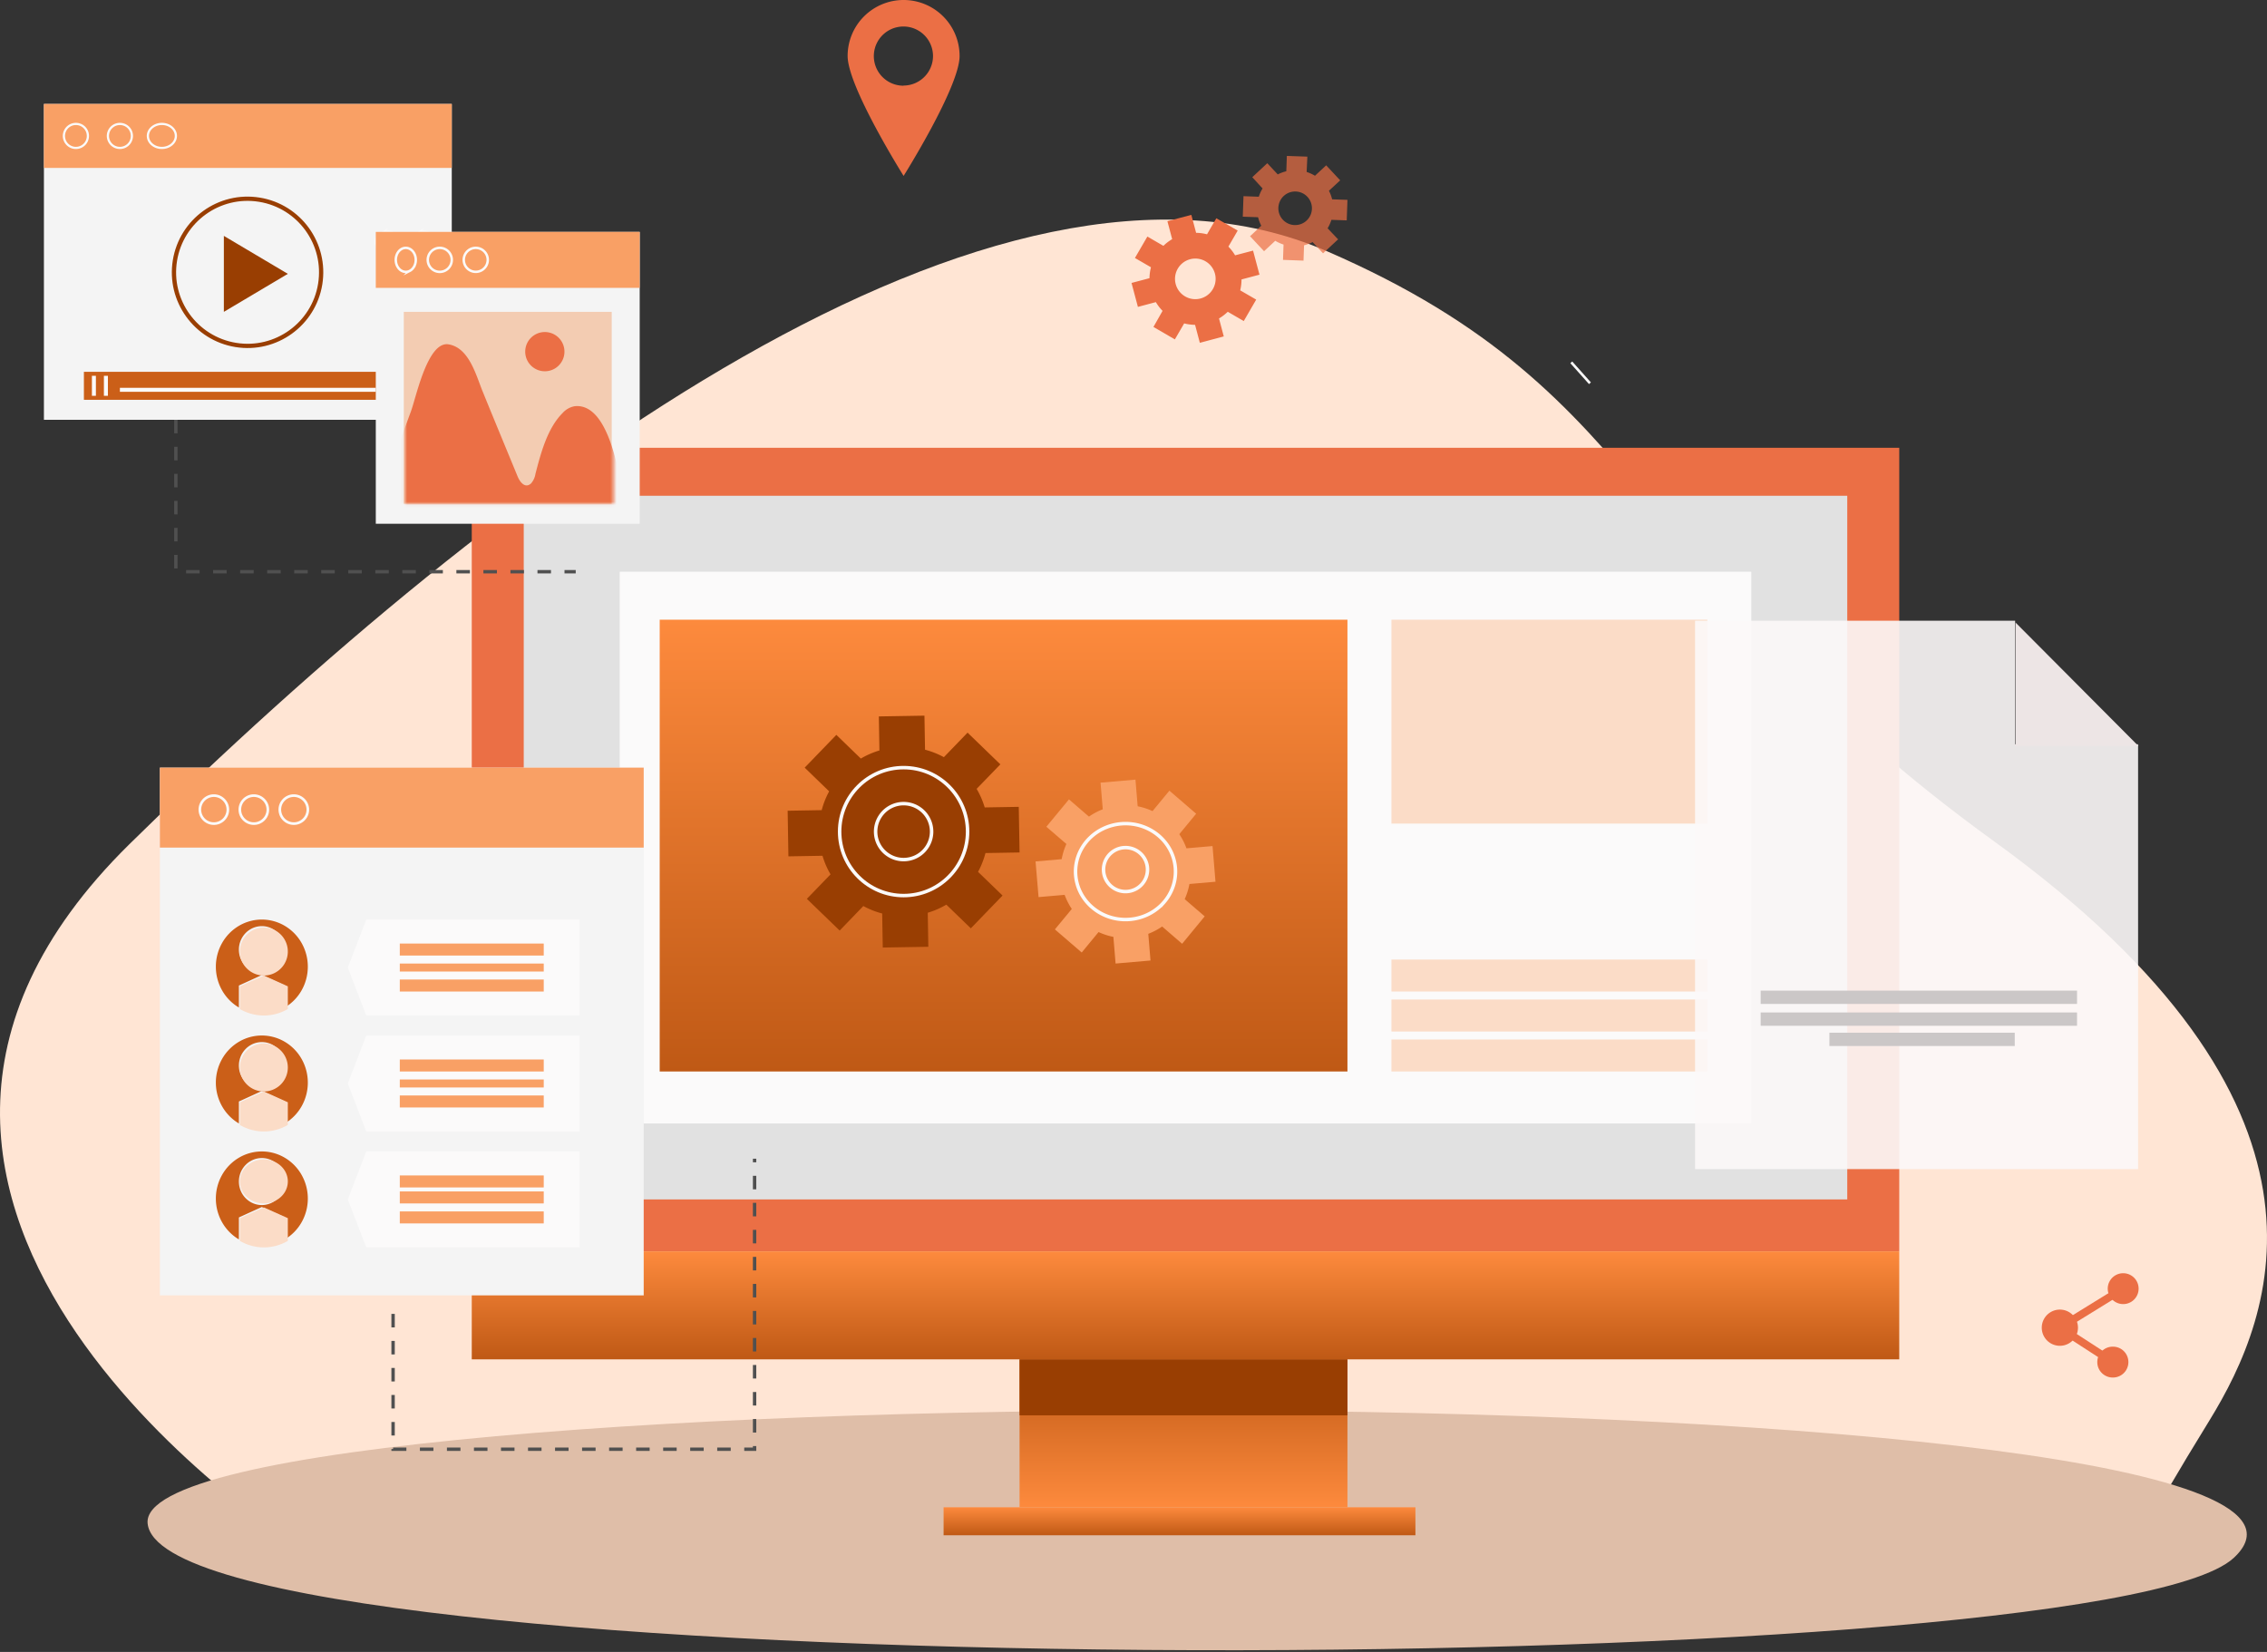 <svg width="671" height="489" viewBox="0 0 671 489" fill="none" xmlns="http://www.w3.org/2000/svg"><rect x="0" y="0" width="671" height="489" fill="#333333" stroke="none"/><path d="M89.07 458.388S-71.27 357.759 38.307 249.892C147.885 142.026 294.533 31.736 392.833 74.399c98.3 42.663 89.46 96.599 197.429 174.687 107.97 78.089 82.989 140.074 63.655 171.47C634.578 451.951 631.356 460 631.356 460L89.07 458.388Z" fill="#ffe5d4"/><path d="M43.698 451.02c5.282 48.76 576.874 47.579 617.441 10.165 61.185-56.433-622.463-56.433-617.441-10.165Z" fill="#dfbea8"/><path d="M562.15 132.553H139.636v237.886H562.15V132.553Z" fill="#eb6f45"/><path d="M546.764 146.755H155.021v208.298h391.743V146.755Z" fill="#E1E1E1"/><path d="M301.777 446.184h97.048v-43.79h-97.048v43.79Z" fill="url(#a)"/><path d="M398.825 402.394h-97.048v16.569h97.048v-16.569Z" fill="#993e02"/><path d="M418.944 446.184H279.29v8.285h139.654v-8.285Z" fill="url(#b)"/><path d="M562.15 370.439H139.636v31.955H562.15v-31.955Z" fill="url(#c)"/><path d="M518.36 169.242H183.426v163.325H518.36V169.242Z" fill="#FBFAFA"/><path d="M398.825 183.444H195.261v133.737h203.564V183.444Z" fill="url(#d)"/><path d="m291.687 252.519 10.09-.172-.238-13.504-10.076.172a25.205 25.205 0 0 0-2.394-5.502l7.022-7.248-9.706-9.39-7.009 7.261a24.899 24.899 0 0 0-5.58-2.209l-.172-10.078-13.501.224.172 10.079a25.177 25.177 0 0 0-5.501 2.394l-7.247-7.01-9.376 9.708 7.247 7.01a24.785 24.785 0 0 0-2.208 5.568l-10.077.172.225 13.504 10.09-.172a24.537 24.537 0 0 0 2.38 5.502l-7.009 7.248 9.707 9.39 7.008-7.261a24.627 24.627 0 0 0 5.58 2.209l.172 10.078 13.488-.225-.172-10.078a24.852 24.852 0 0 0 5.501-2.394l7.247 7.01 9.389-9.708-7.247-7.01a25.393 25.393 0 0 0 2.195-5.568Z" fill="#993e02"/><path d="M267.455 265.107c10.458 0 18.936-8.478 18.936-18.936 0-10.459-8.478-18.937-18.936-18.937s-18.936 8.478-18.936 18.937c0 10.458 8.478 18.936 18.936 18.936Z" stroke="#FBFAFA" stroke-width="1.03" stroke-miterlimit="10"/><path d="M275.74 246.17a8.279 8.279 0 0 1-5.115 7.654 8.288 8.288 0 0 1-9.028-1.796 8.283 8.283 0 1 1 14.143-5.858Z" stroke="#FBFAFA" stroke-width="1.03" stroke-miterlimit="10"/><path d="m343.976 274.263 5.919 5.113 6.679-8.112-5.919-5.1a19.769 19.769 0 0 0 1.401-4.484l7.713-.669-.878-10.562-7.713.669a20.212 20.212 0 0 0-2.121-4.19l4.989-6.05-7.922-6.827-4.99 6.05a19.473 19.473 0 0 0-4.4-1.432l-.654-7.884-10.332.897.654 7.884a19.055 19.055 0 0 0-4.085 2.169l-5.919-5.101-6.692 8.099 5.932 5.1a19.831 19.831 0 0 0-1.401 4.498l-7.726.669.89 10.562 7.713-.669a19.818 19.818 0 0 0 2.122 4.176l-5.003 6.051 7.936 6.84 4.989-6.051a19.318 19.318 0 0 0 4.387 1.419l.655 7.898 10.332-.897-.655-7.897a19.502 19.502 0 0 0 4.099-2.169Z" fill="#f9a065"/><path d="M344.317 267.31c-1.92 2.125-4.453 3.655-7.28 4.396a15.38 15.38 0 0 1-8.597-.234c-2.778-.893-5.217-2.559-7.008-4.785a13.877 13.877 0 0 1-3.052-7.719 13.75 13.75 0 0 1 1.937-8.045c1.461-2.438 3.644-4.404 6.271-5.65a15.34 15.34 0 0 1 8.485-1.348 15.086 15.086 0 0 1 7.832 3.412c2.935 2.476 4.73 5.965 4.995 9.707.265 3.742-1.023 7.433-3.583 10.266Z" stroke="#FBFAFA" stroke-width="1.03" stroke-miterlimit="10"/><path d="M338.023 261.718a6.513 6.513 0 0 1-6.978 1.858 6.505 6.505 0 0 1-4.4-5.726 6.515 6.515 0 0 1 3.595-6.264 6.51 6.51 0 0 1 7.783 10.132Z" stroke="#FBFAFA" stroke-width="1.03" stroke-miterlimit="10"/><path d="M505.341 183.444h-93.497v60.359h93.497v-60.359Zm0 100.599h-93.497v9.468h93.497v-9.468Zm0 11.835h-93.497v9.468h93.497v-9.468Zm0 11.835h-93.497v9.468h93.497v-9.468Z" fill="#fbdcc7"/><path opacity=".9" d="M596.444 183.746h-94.728V346.08h131.129V220.32h-36.401v-36.574Z" fill="#FCF9F9"/><path d="M596.577 220.864h36.401l-36.401-36.574v36.574Z" fill="#EDE5E5"/><path d="M614.777 293.242h-93.641v3.937h93.641v-3.937Zm0 6.468h-93.641v3.937h93.641v-3.937Zm-18.439 5.992h-54.854v3.937h54.854v-3.937Z" fill="#CBC7C7"/><path d="M625.406 407.775a4.568 4.568 0 1 0 0-9.137 4.569 4.569 0 1 0 0 9.137Zm-15.714-9.392a5.358 5.358 0 1 0 0-10.716 5.358 5.358 0 0 0 0 10.716Zm18.739-12.346a4.569 4.569 0 1 0 0-9.138 4.569 4.569 0 0 0 0 9.138Z" fill="#eb6f45"/><path d="m628.431 381.468-18.739 11.558 15.714 10.181" stroke="#eb6f45" stroke-width="2.3" stroke-miterlimit="10"/><path d="M267.401 0a16.568 16.568 0 0 0-16.515 16.57c0 9.147 16.569 35.505 16.569 35.505s16.569-26.358 16.569-35.505A16.571 16.571 0 0 0 267.401 0Zm0 25.37a8.755 8.755 0 0 1-8.091-5.408 8.759 8.759 0 1 1 16.85-3.352 8.761 8.761 0 0 1-8.759 8.72v.04Z" fill="#eb6f45"/><path d="M133.718 30.771H13v93.498h120.718V30.771Z" fill="#F4F4F4"/><path d="M133.718 30.771H13v18.937h120.718V30.772Z" fill="#f9a065"/><path d="M26.018 40.24a3.551 3.551 0 1 1-3.55-3.551 3.54 3.54 0 0 1 3.55 3.55Zm13.019 0a3.55 3.55 0 1 1-3.55-3.551 3.54 3.54 0 0 1 3.55 3.55Zm13.019 0c0 .702-.243 1.388-.698 1.972-.455.584-1.102 1.039-1.86 1.308a4.787 4.787 0 0 1-2.392.202 4.394 4.394 0 0 1-2.121-.972c-.58-.496-.974-1.13-1.134-1.818a3.083 3.083 0 0 1 .236-2.051c.313-.649.844-1.203 1.525-1.594a4.647 4.647 0 0 1 2.302-.598 4.735 4.735 0 0 1 1.587.267c.504.178.961.44 1.346.77.385.33.69.721.898 1.153.207.431.313.894.311 1.36Z" stroke="#FBFAFA" stroke-width=".65" stroke-miterlimit="10"/><path d="M66.258 92.314V69.827l18.936 11.237-18.936 11.25Z" fill="#993e02"/><path d="M94.774 84.103c1.927-11.873-6.136-23.06-18.009-24.988-11.873-1.927-23.06 6.136-24.988 18.009-1.927 11.873 6.136 23.06 18.009 24.988 11.873 1.927 23.06-6.136 24.988-18.009Z" stroke="#993e02" stroke-width="1.26" stroke-miterlimit="10"/><path d="M120.699 110.066H24.835v8.285h95.864v-8.285Z" fill="#cb5f18"/><path d="M28.386 111.25h-1.184v5.918h1.184v-5.918Zm3.55 0h-1.184v5.918h1.184v-5.918Zm86.397 0h-3.551v5.918h3.551v-5.918Zm-7.101 3.551H35.487v1.183h75.745v-1.183Z" fill="#FBFAFA"/><path d="M118.333 71.602c0 .585-.209 1.158-.599 1.644-.39.487-.945.866-1.593 1.09a4.218 4.218 0 0 1-2.052.168 3.822 3.822 0 0 1-1.818-.81c-.496-.413-.834-.94-.971-1.514a2.502 2.502 0 0 1 .202-1.71c.268-.54.724-1.003 1.307-1.328a4.076 4.076 0 0 1 1.973-.498c.942 0 1.845.311 2.511.866.665.555 1.04 1.308 1.04 2.092Zm10.651 0c0 .585-.208 1.158-.598 1.644-.39.487-.945.866-1.593 1.09a4.218 4.218 0 0 1-2.052.168 3.817 3.817 0 0 1-1.818-.81c-.496-.413-.834-.94-.971-1.514a2.502 2.502 0 0 1 .202-1.71c.268-.54.723-1.003 1.307-1.328a4.076 4.076 0 0 1 1.973-.498c.941 0 1.845.311 2.51.866.666.555 1.04 1.308 1.04 2.092Z" stroke="#FBFAFA" stroke-width=".73" stroke-miterlimit="10"/><path d="M189.343 68.644h-78.112v86.396h78.112V68.644Z" fill="#F4F4F4"/><path d="M181.059 92.314h-61.543v56.809h61.543V92.314Z" fill="#f3ccb2"/><mask id="e" style="mask-type:luminance" maskUnits="userSpaceOnUse" x="119" y="91" width="63" height="59"><path d="M181.612 91.927h-61.694v57.121h61.694v-57.12Z" fill="#fff"/></mask><g mask="url(#e)" fill="#eb6f45"><path d="M126.852 106.8c1.604-3.088 3.579-5.302 5.991-4.852 6.032 1.048 8.073 9.174 10.022 13.946 3.407 8.378 6.88 16.729 10.327 25.107.609 1.498 2.134 3.765 3.976 2.121a5.624 5.624 0 0 0 1.326-2.89c1.577-6.045 3.5-13.468 8.06-18.002a6.232 6.232 0 0 1 3.579-1.988c10.87-1.061 13.561 23.317 14.979 30.184-22.535 1.326-45.07 1.79-67.712 1.67-1.763 0-3.778-.132-4.891-1.511a4.847 4.847 0 0 1-.133-4.918c3.367-7.662 6.31-15.907 9.279-23.954.981-2.704 2.625-9.968 5.197-14.913Zm40.219-2.704a5.806 5.806 0 1 1-11.613-.001 5.806 5.806 0 0 1 11.613.001Z"/></g><path d="M189.343 68.644h-78.112v16.569h78.112v-16.57Z" fill="#f9a065"/><path d="M123.066 76.928a4.07 4.07 0 0 1-.498 1.973c-.325.584-.787 1.039-1.328 1.308a2.505 2.505 0 0 1-1.71.202c-.573-.137-1.101-.475-1.514-.972a3.813 3.813 0 0 1-.81-1.818 4.216 4.216 0 0 1 .168-2.051c.224-.649.603-1.204 1.09-1.594a2.622 2.622 0 0 1 1.644-.598c.784 0 1.537.374 2.092 1.04.555.666.866 1.569.866 2.51Zm10.652 0a3.55 3.55 0 1 1-7.102.001 3.55 3.55 0 0 1 7.102 0Zm10.652 0a3.552 3.552 0 0 1-7.033.693 3.548 3.548 0 0 1 3.482-4.243 3.551 3.551 0 0 1 3.551 3.55Z" stroke="#FBFAFA" stroke-width=".73" stroke-miterlimit="10"/><path d="M52.056 124.269v44.973h118.351" stroke="#505050" stroke-miterlimit="10" stroke-dasharray="4 4"/><path d="M190.527 227.234H47.322v156.224h143.205V227.234Z" fill="#F4F4F4"/><path d="M190.527 227.234H47.322v23.671h143.205v-23.671Z" fill="#f9a065"/><path d="M67.441 239.661a4.144 4.144 0 0 1-4.95 4.063 4.139 4.139 0 0 1-3.255-3.255 4.142 4.142 0 0 1 4.063-4.95 4.155 4.155 0 0 1 4.142 4.142Zm11.836 0a4.145 4.145 0 0 1-2.557 3.827 4.137 4.137 0 0 1-4.515-.898 4.14 4.14 0 0 1-.897-4.514 4.14 4.14 0 0 1 3.826-2.557 4.154 4.154 0 0 1 4.143 4.142Zm11.835 0a4.144 4.144 0 0 1-4.95 4.063 4.139 4.139 0 0 1-3.255-3.255 4.141 4.141 0 0 1 4.062-4.95 4.155 4.155 0 0 1 4.143 4.142Z" stroke="#FBFAFA" stroke-width=".78" stroke-miterlimit="10"/><path d="M91.112 286.174a14.214 14.214 0 0 0-1.817-6.98 13.784 13.784 0 0 0-4.981-5.113 13.362 13.362 0 0 0-6.808-1.873 13.354 13.354 0 0 0-6.81 1.869 13.778 13.778 0 0 0-4.983 5.109 14.217 14.217 0 0 0-1.822 6.979c.001 2.45.632 4.856 1.83 6.977a13.783 13.783 0 0 0 4.988 5.103v-6.505l6.792-3.098 6.793 3.098v6.505a13.802 13.802 0 0 0 4.985-5.1 14.232 14.232 0 0 0 1.833-6.971Zm-13.61 1.904a6.674 6.674 0 0 1-3.774-1.173 6.927 6.927 0 0 1-2.502-3.124 7.121 7.121 0 0 1-.386-4.022 7.019 7.019 0 0 1 1.859-3.564 6.735 6.735 0 0 1 3.477-1.905 6.635 6.635 0 0 1 3.925.396 6.83 6.83 0 0 1 3.048 2.564 7.084 7.084 0 0 1 1.145 3.867 7.051 7.051 0 0 1-1.99 4.923 6.71 6.71 0 0 1-4.803 2.038Z" fill="#cb5f18"/><path d="M78.093 274.575a7.103 7.103 0 0 0-6.56 4.383 7.103 7.103 0 0 0 5.175 9.682 7.096 7.096 0 0 0 7.29-3.019 7.103 7.103 0 0 0-5.905-11.046Z" fill="#fbdcc7"/><path d="m78.093 288.777-7.1 3.197v6.713a14.077 14.077 0 0 0 7.1 1.925c2.493 0 4.942-.664 7.101-1.925v-6.713l-7.1-3.197Z" fill="#fbdcc7"/><path d="M91.112 320.496a14.22 14.22 0 0 0-1.817-6.981 13.781 13.781 0 0 0-4.981-5.112 13.362 13.362 0 0 0-6.808-1.873 13.353 13.353 0 0 0-6.81 1.868 13.786 13.786 0 0 0-4.983 5.109 14.217 14.217 0 0 0-1.822 6.979c.001 2.45.632 4.857 1.83 6.977a13.785 13.785 0 0 0 4.988 5.104v-6.505l6.792-3.098 6.793 3.098v6.505a13.797 13.797 0 0 0 4.985-5.101 14.225 14.225 0 0 0 1.833-6.97Zm-13.61 1.904a6.674 6.674 0 0 1-3.774-1.173 6.927 6.927 0 0 1-2.502-3.124 7.122 7.122 0 0 1-.386-4.022 7.015 7.015 0 0 1 1.859-3.564 6.735 6.735 0 0 1 3.477-1.905 6.635 6.635 0 0 1 3.925.396 6.83 6.83 0 0 1 3.048 2.564 7.082 7.082 0 0 1 1.145 3.867 7.049 7.049 0 0 1-1.99 4.922 6.707 6.707 0 0 1-4.803 2.039Z" fill="#cb5f18"/><path d="M78.093 308.896a7.104 7.104 0 0 0-6.964 8.487 7.103 7.103 0 0 0 9.682 5.175 7.102 7.102 0 0 0-2.718-13.662Z" fill="#fbdcc7"/><path d="m78.093 323.099-7.1 3.197v6.713a14.077 14.077 0 0 0 7.1 1.925c2.493 0 4.942-.664 7.101-1.925v-6.713l-7.1-3.197Z" fill="#fbdcc7"/><path d="M91.112 354.817a14.217 14.217 0 0 0-1.817-6.98 13.781 13.781 0 0 0-4.981-5.112 13.342 13.342 0 0 0-6.808-1.873 13.353 13.353 0 0 0-6.81 1.868 13.786 13.786 0 0 0-4.983 5.109 14.217 14.217 0 0 0-1.822 6.979c.001 2.45.632 4.857 1.83 6.977a13.785 13.785 0 0 0 4.988 5.104v-6.505l6.792-3.085 6.793 3.085v6.505a13.775 13.775 0 0 0 4.988-5.099 14.204 14.204 0 0 0 1.83-6.973Zm-13.61 1.905a6.674 6.674 0 0 1-3.774-1.173 6.927 6.927 0 0 1-2.502-3.124 7.122 7.122 0 0 1-.386-4.022 7.011 7.011 0 0 1 1.859-3.564 6.744 6.744 0 0 1 3.477-1.906 6.643 6.643 0 0 1 3.925.397 6.828 6.828 0 0 1 3.048 2.563 7.087 7.087 0 0 1 1.145 3.868 7.049 7.049 0 0 1-1.99 4.922 6.707 6.707 0 0 1-4.803 2.039Z" fill="#cb5f18"/><path d="M78.093 343.218a7.57 7.57 0 0 0-3.945 1.097c-1.168.716-2.078 1.732-2.615 2.922a6.005 6.005 0 0 0-.404 3.76c.274 1.263.95 2.423 1.943 3.333a7.316 7.316 0 0 0 3.636 1.782 7.701 7.701 0 0 0 4.103-.371c1.297-.492 2.406-1.327 3.187-2.397a6.132 6.132 0 0 0 1.196-3.616c0-1.727-.748-3.382-2.08-4.603-1.331-1.221-3.137-1.907-5.02-1.907Zm0 14.202-7.1 3.191v6.715a14.052 14.052 0 0 0 7.1 1.93c2.493 0 4.942-.666 7.101-1.93v-6.729l-7.1-3.177Z" fill="#fbdcc7"/><path d="M171.59 300.612h-63.182l-5.461-14.195 5.461-14.209h63.182v28.404Z" fill="#FBFAFA"/><path d="M160.939 279.309h-42.606v3.55h42.606v-3.55Zm0 5.918h-42.606v2.367h42.606v-2.367Zm0 4.733h-42.606v3.551h42.606v-3.551Z" fill="#f9a065"/><path d="M171.59 334.934h-63.182l-5.461-14.202 5.461-14.202h63.182v28.404Z" fill="#FBFAFA"/><path d="M160.939 313.631h-42.606v3.55h42.606v-3.55Zm0 5.917h-42.606v2.367h42.606v-2.367Zm0 4.734h-42.606v3.551h42.606v-3.551Z" fill="#f9a065"/><path d="M171.59 369.256h-63.182l-5.461-14.202 5.461-14.202h63.182v28.404Z" fill="#FBFAFA"/><path d="M160.939 347.953h-42.606v3.55h42.606v-3.55Zm0 4.734h-42.606v3.55h42.606v-3.55Zm0 5.917h-42.606v3.551h42.606v-3.551Z" fill="#f9a065"/><path d="M116.348 388.937V429h107v-86" stroke="#505050" stroke-miterlimit="10" stroke-dasharray="4 4"/><path d="m465.36 107.006-.564.503 5.526 6.191.564-.503-5.526-6.191Z" fill="#FBFAFA"/><path d="m367.47 82.72 5.317-1.41-1.9-7.125-5.318 1.396a13.421 13.421 0 0 0-1.98-2.579l2.751-4.745-6.327-3.643-2.752 4.746a13.144 13.144 0 0 0-3.23-.439l-1.409-5.317-7.086 1.874 1.409 5.318a13.116 13.116 0 0 0-2.592 1.98l-4.745-2.751-3.683 6.34 4.746 2.752a13.76 13.76 0 0 0-.439 3.23l-5.317 1.41 1.888 7.085 5.317-1.41a13.463 13.463 0 0 0 1.981 2.593l-2.699 4.759 6.341 3.682 2.752-4.732a13.79 13.79 0 0 0 3.23.425l1.409 5.317 7.085-1.887-1.409-5.318a14.221 14.221 0 0 0 2.592-1.98l4.733 2.752 3.682-6.355-4.732-2.738c.255-1.058.384-2.142.385-3.23Zm-12.07 5.623a6.01 6.01 0 1 1-3.08-11.618 6.01 6.01 0 0 1 3.08 11.618Z" fill="#eb6f45"/><path d="m394.079 65.073 4.534.16.212-6.072-4.533-.16a11.178 11.178 0 0 0-.942-2.531l3.328-3.089-4.149-4.44-3.314 3.088a11.562 11.562 0 0 0-2.466-1.127l.212-4.533-6.071-.212-.159 4.533c-.879.21-1.73.526-2.532.942l-3.102-3.314-4.441 4.135 3.049 3.328a11.157 11.157 0 0 0-1.114 2.452l-4.533-.16-.212 6.072 4.533.16c.208.875.524 1.72.941 2.518l-3.327 3.102 4.149 4.44 3.314-3.088c.772.464 1.595.838 2.453 1.114l-.159 4.533 6.071.225.159-4.533a11.936 11.936 0 0 0 2.532-.955l3.089 3.328 4.454-4.136-3.102-3.274c.48-.784.859-1.626 1.126-2.506Zm-10.923 1.551a4.972 4.972 0 0 1-3.198-8.606 4.977 4.977 0 0 1 5.449-.885 4.973 4.973 0 0 1 2.461 6.585 4.965 4.965 0 0 1-4.712 2.906Z" fill="#eb6f45" opacity=".7"/><defs><linearGradient id="a" x1="350.301" y1="446.184" x2="350.301" y2="402.394" gradientUnits="userSpaceOnUse"><stop stop-color="#fd8a3d"/><stop offset="1" stop-color="#bf5915"/></linearGradient><linearGradient id="b" x1="349.117" y1="446.184" x2="349.117" y2="454.469" gradientUnits="userSpaceOnUse"><stop stop-color="#fd8a3d"/><stop offset="1" stop-color="#bf5915"/></linearGradient><linearGradient id="c" x1="350.893" y1="370.439" x2="350.893" y2="402.394" gradientUnits="userSpaceOnUse"><stop stop-color="#fd8a3d"/><stop offset="1" stop-color="#bf5915"/></linearGradient><linearGradient id="d" x1="297.043" y1="183.444" x2="297.043" y2="317.181" gradientUnits="userSpaceOnUse"><stop stop-color="#fd8a3d"/><stop offset="1" stop-color="#bf5915"/></linearGradient></defs></svg>